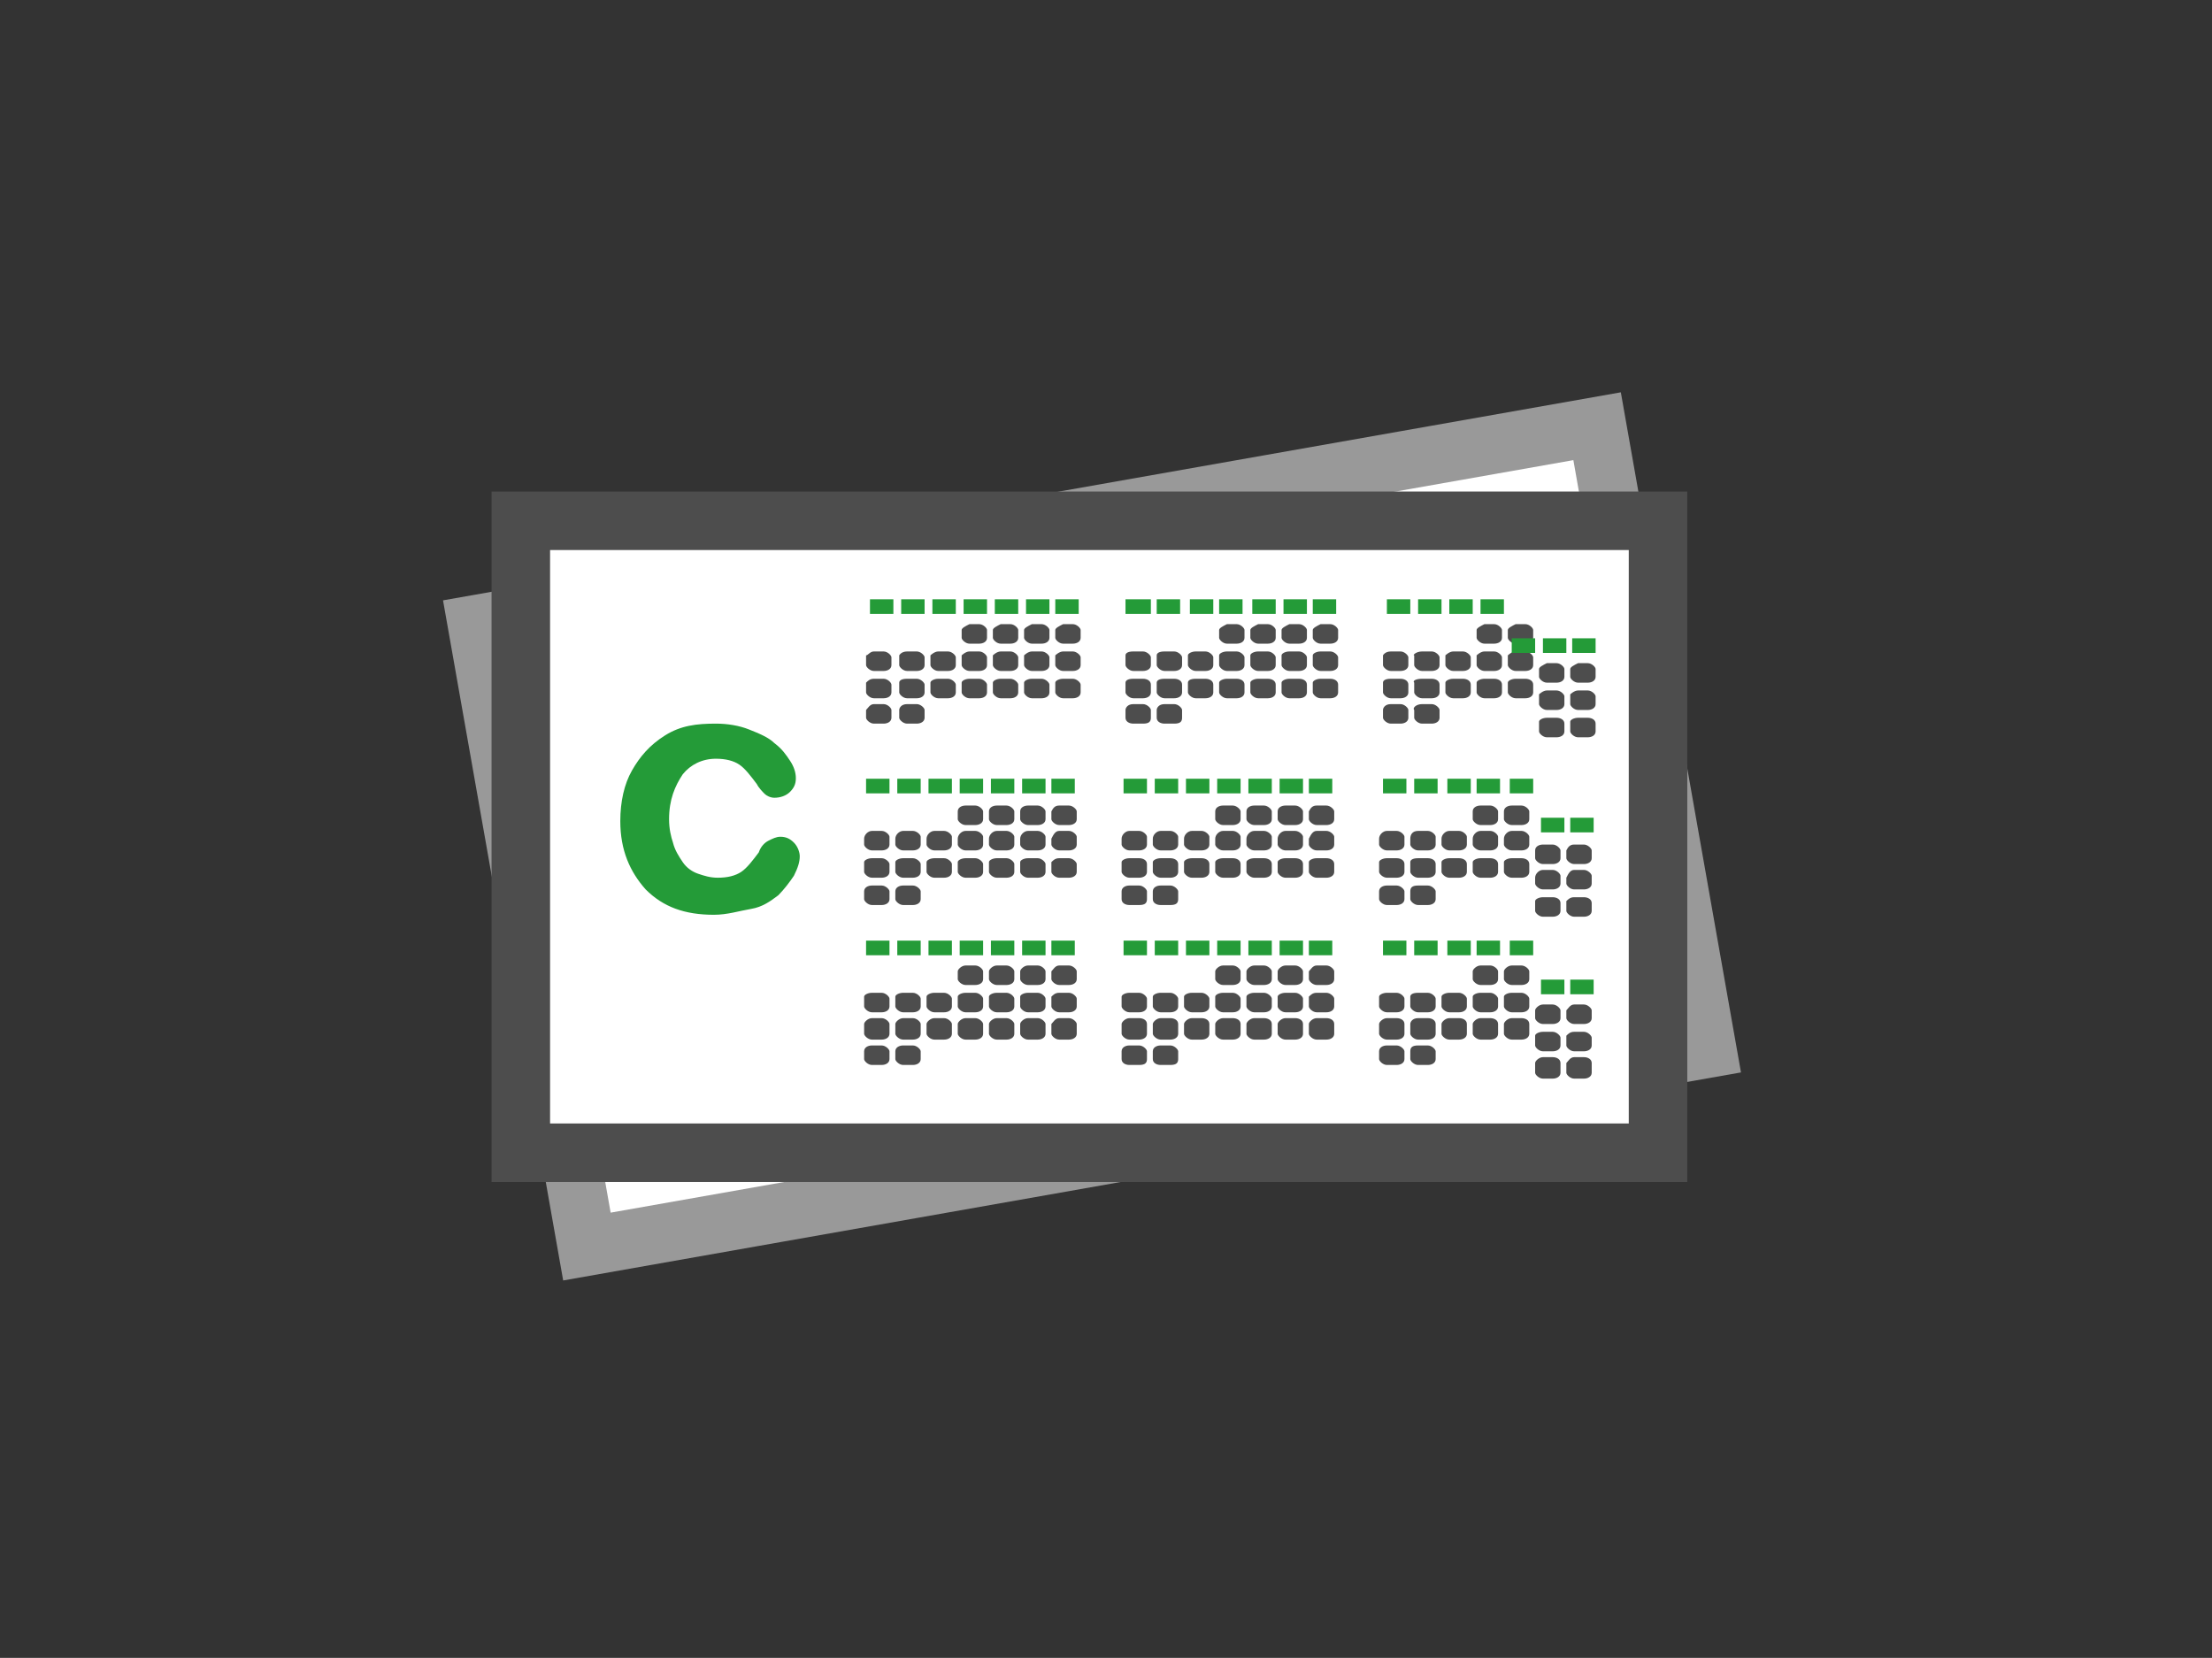 <svg xmlns="http://www.w3.org/2000/svg" xmlns:xlink="http://www.w3.org/1999/xlink" id="Warstwa_1" x="0px" y="0px" viewBox="0 0 113.4 85" style="enable-background:new 0 0 113.4 85;" xml:space="preserve"><rect x="0" y="0" width="113.4" height="85" fill="#333333" stroke="none"/><style type="text/css">	.st0{fill:#FFFFFF;stroke:#999999;stroke-width:3;stroke-miterlimit:10;}	.st1{fill:#FFFFFF;stroke:#4D4D4D;stroke-width:3;stroke-miterlimit:10;}	.st2{fill:#4D4D4D;}	.st3{fill:none;stroke:#249B38;stroke-width:0.75;stroke-miterlimit:10;}	.st4{fill:#249B38;}</style><rect x="26.8" y="26.7" transform="matrix(0.985 -0.174 0.174 0.985 -6.593 10.36)" class="st0" width="58.3" height="32.4"></rect><rect x="26.7" y="26.7" class="st1" width="58.3" height="32.4"></rect><path class="st2" d="M76.1,32h0.5c0.2,0,0.4,0.2,0.4,0.3l0,0v0.4c0,0.2-0.2,0.3-0.4,0.3h-0.5c-0.2,0-0.4-0.2-0.4-0.3c0,0,0,0,0,0 v-0.4C75.7,32.2,75.9,32.1,76.1,32C76.1,32,76.1,32,76.1,32z"></path><path class="st2" d="M77.7,32h0.5c0.2,0,0.4,0.2,0.4,0.3l0,0v0.4c0,0.2-0.2,0.3-0.4,0.3h-0.5c-0.2,0-0.4-0.2-0.4-0.3c0,0,0,0,0,0 v-0.4C77.3,32.2,77.5,32.1,77.7,32C77.7,32,77.7,32,77.7,32z"></path><path class="st2" d="M79.3,34h0.5c0.2,0,0.4,0.2,0.4,0.3l0,0v0.4c0,0.2-0.2,0.3-0.4,0.3h-0.5c-0.2,0-0.4-0.2-0.4-0.3c0,0,0,0,0,0 v-0.4C78.9,34.2,79.1,34.1,79.3,34C79.3,34,79.3,34,79.3,34z"></path><path class="st2" d="M80.9,34h0.5c0.2,0,0.4,0.2,0.4,0.3l0,0v0.4c0,0.2-0.2,0.3-0.4,0.3h-0.5c-0.2,0-0.4-0.2-0.4-0.3c0,0,0,0,0,0 v-0.4C80.5,34.2,80.7,34.1,80.9,34C80.9,34,80.9,34,80.9,34z"></path><path class="st2" d="M71.3,33.4h0.5c0.2,0,0.4,0.2,0.4,0.3l0,0v0.4c0,0.2-0.2,0.3-0.4,0.3c0,0,0,0,0,0h-0.5c-0.2,0-0.4-0.2-0.4-0.3 v-0.5C70.9,33.6,71,33.4,71.3,33.4C71.3,33.4,71.3,33.4,71.3,33.4L71.3,33.4z"></path><path class="st2" d="M71.3,34.8h0.5c0.2,0,0.4,0.1,0.4,0.3c0,0,0,0,0,0l0,0v0.4c0,0.2-0.2,0.3-0.4,0.3h-0.5c-0.2,0-0.4-0.2-0.4-0.3 c0,0,0,0,0,0v-0.5C70.9,34.9,71,34.8,71.3,34.8C71.3,34.8,71.3,34.8,71.3,34.8L71.3,34.8z"></path><path class="st2" d="M71.3,36.1h0.5c0.2,0,0.4,0.2,0.4,0.3l0,0v0.4c0,0.2-0.2,0.3-0.4,0.3c0,0,0,0,0,0h-0.5c-0.2,0-0.4-0.2-0.4-0.3 c0,0,0,0,0,0v-0.4C70.9,36.3,71,36.1,71.3,36.1C71.3,36.1,71.3,36.1,71.3,36.1z"></path><path class="st2" d="M72.9,33.4h0.5c0.2,0,0.4,0.2,0.4,0.3l0,0v0.4c0,0.2-0.2,0.3-0.4,0.3c0,0,0,0,0,0h-0.5c-0.2,0-0.4-0.2-0.4-0.3 v-0.5C72.4,33.6,72.6,33.4,72.9,33.4C72.8,33.4,72.8,33.4,72.9,33.4L72.9,33.4z"></path><path class="st2" d="M72.9,34.8h0.5c0.2,0,0.4,0.1,0.4,0.3c0,0,0,0,0,0l0,0v0.4c0,0.2-0.2,0.3-0.4,0.3h-0.5c-0.2,0-0.4-0.2-0.4-0.3 c0,0,0,0,0,0v-0.5C72.4,34.9,72.6,34.8,72.9,34.8C72.8,34.8,72.8,34.8,72.9,34.8L72.9,34.8z"></path><path class="st2" d="M72.9,36.1h0.5c0.2,0,0.4,0.2,0.4,0.3l0,0v0.4c0,0.2-0.2,0.3-0.4,0.3c0,0,0,0,0,0h-0.5c-0.2,0-0.4-0.2-0.4-0.3 c0,0,0,0,0,0v-0.4C72.4,36.3,72.6,36.1,72.9,36.1C72.8,36.1,72.8,36.1,72.9,36.1L72.9,36.1z"></path><path class="st2" d="M74.5,33.4H75c0.2,0,0.4,0.2,0.4,0.3l0,0v0.4c0,0.2-0.2,0.3-0.4,0.3c0,0,0,0,0,0h-0.5c-0.2,0-0.4-0.2-0.4-0.3 v-0.5C74.1,33.6,74.3,33.4,74.5,33.4C74.5,33.4,74.5,33.4,74.5,33.4L74.5,33.4z"></path><path class="st2" d="M74.5,34.8H75c0.2,0,0.4,0.1,0.4,0.3c0,0,0,0,0,0l0,0v0.4c0,0.2-0.2,0.3-0.4,0.3h-0.5c-0.2,0-0.4-0.2-0.4-0.3 c0,0,0,0,0,0v-0.5C74.1,34.9,74.3,34.8,74.5,34.8C74.5,34.8,74.5,34.8,74.5,34.8L74.5,34.8z"></path><path class="st2" d="M76.1,33.4h0.5c0.2,0,0.4,0.2,0.4,0.3l0,0v0.4c0,0.2-0.2,0.3-0.4,0.3c0,0,0,0,0,0h-0.5c-0.2,0-0.4-0.2-0.4-0.3 v-0.5C75.7,33.6,75.9,33.4,76.1,33.4C76.1,33.4,76.1,33.4,76.1,33.4L76.1,33.4z"></path><path class="st2" d="M76.1,34.8h0.5c0.2,0,0.4,0.1,0.4,0.3c0,0,0,0,0,0l0,0v0.4c0,0.2-0.2,0.3-0.4,0.3h-0.5c-0.2,0-0.4-0.2-0.4-0.3 c0,0,0,0,0,0v-0.5C75.7,34.9,75.9,34.8,76.1,34.8C76.1,34.8,76.1,34.8,76.1,34.8L76.1,34.8z"></path><path class="st2" d="M77.7,33.4h0.5c0.2,0,0.4,0.2,0.4,0.3l0,0v0.4c0,0.2-0.2,0.3-0.4,0.3c0,0,0,0,0,0h-0.5c-0.2,0-0.4-0.2-0.4-0.3 v-0.5C77.3,33.6,77.5,33.4,77.7,33.4C77.7,33.4,77.7,33.4,77.7,33.4L77.7,33.4z"></path><path class="st2" d="M77.7,34.8h0.5c0.2,0,0.4,0.1,0.4,0.3c0,0,0,0,0,0l0,0v0.4c0,0.2-0.2,0.3-0.4,0.3h-0.5c-0.2,0-0.4-0.2-0.4-0.3 c0,0,0,0,0,0v-0.5C77.3,34.9,77.5,34.8,77.7,34.8C77.7,34.8,77.7,34.8,77.7,34.8L77.7,34.8z"></path><path class="st2" d="M79.3,35.4h0.5c0.2,0,0.4,0.2,0.4,0.3l0,0v0.4c0,0.2-0.2,0.3-0.4,0.3c0,0,0,0,0,0h-0.5c-0.2,0-0.4-0.2-0.4-0.3 v-0.5C78.9,35.6,79.1,35.4,79.3,35.4C79.3,35.4,79.3,35.4,79.3,35.4L79.3,35.4z"></path><path class="st2" d="M79.3,36.8h0.5c0.2,0,0.4,0.1,0.4,0.3c0,0,0,0,0,0l0,0v0.4c0,0.2-0.2,0.3-0.4,0.3h-0.5c-0.2,0-0.4-0.2-0.4-0.3 c0,0,0,0,0,0v-0.5C78.9,36.9,79.1,36.8,79.3,36.8C79.3,36.8,79.3,36.8,79.3,36.8L79.3,36.8z"></path><path class="st2" d="M80.9,35.4h0.5c0.2,0,0.4,0.2,0.4,0.3l0,0v0.4c0,0.2-0.2,0.3-0.4,0.3c0,0,0,0,0,0h-0.5c-0.2,0-0.4-0.2-0.4-0.3 v-0.5C80.5,35.6,80.7,35.4,80.9,35.4C80.9,35.4,80.9,35.4,80.9,35.4L80.9,35.4z"></path><path class="st2" d="M80.9,36.8h0.5c0.2,0,0.4,0.1,0.4,0.3c0,0,0,0,0,0l0,0v0.4c0,0.2-0.2,0.3-0.4,0.3h-0.5c-0.2,0-0.4-0.2-0.4-0.3 c0,0,0,0,0,0v-0.5C80.5,36.9,80.7,36.8,80.9,36.8C80.9,36.8,80.9,36.8,80.9,36.8L80.9,36.8z"></path><path class="st2" d="M62.9,32h0.5c0.2,0,0.4,0.2,0.4,0.3c0,0,0,0,0,0l0,0v0.4c0,0.2-0.2,0.3-0.4,0.3c0,0,0,0,0,0h-0.5 c-0.2,0-0.4-0.2-0.4-0.3v-0.4C62.5,32.2,62.7,32.1,62.9,32z"></path><path class="st2" d="M64.5,32H65c0.2,0,0.4,0.2,0.4,0.3c0,0,0,0,0,0l0,0v0.4c0,0.2-0.2,0.3-0.4,0.3c0,0,0,0,0,0h-0.5 c-0.2,0-0.4-0.2-0.4-0.3v-0.4C64.1,32.2,64.3,32.1,64.5,32z"></path><path class="st2" d="M66.1,32h0.5c0.2,0,0.4,0.2,0.4,0.3c0,0,0,0,0,0l0,0v0.4c0,0.2-0.2,0.3-0.4,0.3c0,0,0,0,0,0h-0.5 c-0.2,0-0.4-0.2-0.4-0.3v-0.4C65.7,32.2,65.9,32.1,66.1,32z"></path><path class="st2" d="M67.7,32h0.5c0.2,0,0.4,0.2,0.4,0.3l0,0v0.4c0,0.2-0.2,0.3-0.4,0.3h-0.5c-0.2,0-0.4-0.2-0.4-0.3v-0.4 C67.3,32.2,67.5,32.1,67.7,32z"></path><path class="st2" d="M58.1,33.4h0.5c0.2,0,0.4,0.2,0.4,0.3c0,0,0,0,0,0l0,0v0.4c0,0.2-0.2,0.3-0.4,0.3c0,0,0,0,0,0h-0.5 c-0.2,0-0.4-0.2-0.4-0.3c0,0,0,0,0,0v-0.5C57.7,33.5,57.8,33.4,58.1,33.4L58.1,33.4z"></path><path class="st2" d="M58.1,34.8h0.5c0.2,0,0.4,0.1,0.4,0.3c0,0,0,0,0,0l0,0v0.4c0,0.2-0.2,0.3-0.4,0.3c0,0,0,0,0,0h-0.5 c-0.2,0-0.4-0.2-0.4-0.3v-0.5C57.7,34.9,57.8,34.8,58.1,34.8C58.1,34.8,58.1,34.8,58.1,34.8L58.1,34.8z"></path><path class="st2" d="M58.1,36.1h0.5c0.2,0,0.4,0.2,0.4,0.3c0,0,0,0,0,0l0,0v0.4c0,0.2-0.1,0.3-0.4,0.3c0,0,0,0,0,0h-0.5 c-0.2,0-0.4-0.1-0.4-0.3c0,0,0,0,0,0v-0.4C57.7,36.3,57.8,36.1,58.1,36.1z"></path><path class="st2" d="M59.7,33.4h0.5c0.2,0,0.4,0.2,0.4,0.3c0,0,0,0,0,0l0,0v0.4c0,0.2-0.2,0.3-0.4,0.3c0,0,0,0,0,0h-0.5 c-0.2,0-0.4-0.2-0.4-0.3c0,0,0,0,0,0v-0.5C59.3,33.5,59.4,33.4,59.7,33.4L59.7,33.4z"></path><path class="st2" d="M59.7,34.8h0.5c0.2,0,0.4,0.1,0.4,0.3c0,0,0,0,0,0l0,0v0.4c0,0.2-0.2,0.3-0.4,0.3c0,0,0,0,0,0h-0.5 c-0.2,0-0.4-0.2-0.4-0.3v-0.5C59.3,34.9,59.4,34.8,59.7,34.8C59.6,34.8,59.7,34.8,59.7,34.8L59.7,34.8z"></path><path class="st2" d="M59.7,36.1h0.5c0.2,0,0.4,0.2,0.4,0.3c0,0,0,0,0,0l0,0v0.4c0,0.2-0.1,0.3-0.4,0.3c0,0,0,0,0,0h-0.5 c-0.2,0-0.4-0.1-0.4-0.3c0,0,0,0,0,0v-0.4C59.3,36.3,59.4,36.1,59.7,36.1z"></path><path class="st2" d="M61.3,33.4h0.5c0.2,0,0.4,0.2,0.4,0.3c0,0,0,0,0,0l0,0v0.4c0,0.2-0.2,0.3-0.4,0.3c0,0,0,0,0,0h-0.5 c-0.2,0-0.4-0.2-0.4-0.3c0,0,0,0,0,0v-0.5C60.9,33.5,61.1,33.4,61.3,33.4L61.3,33.4z"></path><path class="st2" d="M61.3,34.8h0.5c0.2,0,0.4,0.1,0.4,0.3c0,0,0,0,0,0l0,0v0.4c0,0.2-0.2,0.3-0.4,0.3c0,0,0,0,0,0h-0.5 c-0.2,0-0.4-0.2-0.4-0.3v-0.5C60.9,34.9,61,34.8,61.3,34.8C61.3,34.8,61.3,34.8,61.3,34.8L61.3,34.8z"></path><path class="st2" d="M62.9,33.4h0.5c0.2,0,0.4,0.2,0.4,0.3c0,0,0,0,0,0l0,0v0.4c0,0.2-0.2,0.3-0.4,0.3c0,0,0,0,0,0h-0.5 c-0.2,0-0.4-0.2-0.4-0.3c0,0,0,0,0,0v-0.5C62.5,33.5,62.7,33.4,62.9,33.4L62.9,33.4z"></path><path class="st2" d="M62.9,34.8h0.5c0.2,0,0.4,0.1,0.4,0.3c0,0,0,0,0,0l0,0v0.4c0,0.2-0.2,0.3-0.4,0.3c0,0,0,0,0,0h-0.5 c-0.2,0-0.4-0.2-0.4-0.3v-0.5C62.5,34.9,62.7,34.8,62.9,34.8C62.9,34.8,62.9,34.8,62.9,34.8L62.9,34.8z"></path><path class="st2" d="M64.5,33.4H65c0.2,0,0.4,0.2,0.4,0.3c0,0,0,0,0,0l0,0v0.4c0,0.2-0.2,0.3-0.4,0.3c0,0,0,0,0,0h-0.5 c-0.2,0-0.4-0.2-0.4-0.3c0,0,0,0,0,0v-0.5C64.1,33.5,64.3,33.4,64.5,33.4L64.5,33.4z"></path><path class="st2" d="M64.5,34.8H65c0.2,0,0.4,0.1,0.4,0.3c0,0,0,0,0,0l0,0v0.4c0,0.2-0.2,0.3-0.4,0.3c0,0,0,0,0,0h-0.5 c-0.2,0-0.4-0.2-0.4-0.3v-0.5C64.1,34.9,64.3,34.8,64.5,34.8C64.5,34.8,64.5,34.8,64.5,34.8L64.5,34.8z"></path><path class="st2" d="M66.1,33.4h0.5c0.2,0,0.4,0.2,0.4,0.3c0,0,0,0,0,0l0,0v0.4c0,0.2-0.2,0.3-0.4,0.3c0,0,0,0,0,0h-0.5 c-0.2,0-0.4-0.2-0.4-0.3c0,0,0,0,0,0v-0.5C65.7,33.5,65.9,33.4,66.1,33.4L66.1,33.4z"></path><path class="st2" d="M66.1,34.8h0.5c0.2,0,0.4,0.1,0.4,0.3c0,0,0,0,0,0l0,0v0.4c0,0.2-0.2,0.3-0.4,0.3c0,0,0,0,0,0h-0.5 c-0.2,0-0.4-0.2-0.4-0.3v-0.5C65.7,34.9,65.9,34.8,66.1,34.8C66.1,34.8,66.1,34.8,66.1,34.8L66.1,34.8z"></path><path class="st2" d="M67.7,33.4h0.5c0.2,0,0.4,0.2,0.4,0.3l0,0v0.4c0,0.2-0.2,0.3-0.4,0.3c0,0,0,0,0,0h-0.5c-0.2,0-0.4-0.2-0.4-0.3 c0,0,0,0,0,0v-0.5C67.3,33.5,67.5,33.4,67.7,33.4L67.7,33.4z"></path><path class="st2" d="M67.7,34.8h0.5c0.2,0,0.4,0.1,0.4,0.3c0,0,0,0,0,0l0,0v0.4c0,0.2-0.2,0.3-0.4,0.3h-0.5c-0.2,0-0.4-0.2-0.4-0.3 v-0.5C67.3,34.9,67.5,34.8,67.7,34.8C67.7,34.8,67.7,34.8,67.7,34.8L67.7,34.8z"></path><path class="st2" d="M49.7,32h0.5c0.2,0,0.4,0.2,0.4,0.3c0,0,0,0,0,0l0,0v0.4c0,0.2-0.2,0.3-0.4,0.3c0,0,0,0,0,0h-0.5 c-0.2,0-0.4-0.2-0.4-0.3c0,0,0,0,0,0v-0.4C49.3,32.2,49.5,32.1,49.7,32C49.7,32,49.7,32,49.7,32z"></path><path class="st2" d="M51.3,32h0.5c0.2,0,0.4,0.2,0.4,0.3c0,0,0,0,0,0l0,0v0.4c0,0.2-0.2,0.3-0.4,0.3c0,0,0,0,0,0h-0.5 c-0.2,0-0.4-0.2-0.4-0.3c0,0,0,0,0,0v-0.4C50.9,32.2,51.1,32.1,51.3,32C51.3,32,51.3,32,51.3,32z"></path><path class="st2" d="M52.9,32h0.5c0.2,0,0.4,0.2,0.4,0.3c0,0,0,0,0,0l0,0v0.4c0,0.2-0.2,0.3-0.4,0.3c0,0,0,0,0,0h-0.5 c-0.2,0-0.4-0.2-0.4-0.3c0,0,0,0,0,0v-0.4C52.5,32.2,52.7,32.1,52.9,32C52.9,32,52.9,32,52.9,32z"></path><path class="st2" d="M54.5,32H55c0.2,0,0.4,0.2,0.4,0.3c0,0,0,0,0,0l0,0v0.4c0,0.2-0.2,0.3-0.4,0.3c0,0,0,0,0,0h-0.5 c-0.2,0-0.4-0.2-0.4-0.3c0,0,0,0,0,0v-0.4C54.1,32.2,54.3,32.1,54.5,32C54.5,32,54.5,32,54.5,32z"></path><path class="st2" d="M44.8,33.4h0.5c0.2,0,0.4,0.2,0.4,0.3c0,0,0,0,0,0l0,0v0.4c0,0.2-0.2,0.3-0.4,0.3h-0.5c-0.2,0-0.4-0.2-0.4-0.3 v-0.5C44.5,33.6,44.6,33.4,44.8,33.4C44.8,33.4,44.8,33.4,44.8,33.4L44.8,33.4z"></path><path class="st2" d="M44.8,34.8h0.5c0.2,0,0.4,0.2,0.4,0.3c0,0,0,0,0,0l0,0v0.4c0,0.2-0.2,0.3-0.4,0.3c0,0,0,0,0,0h-0.5 c-0.2,0-0.4-0.2-0.4-0.3c0,0,0,0,0,0v-0.5C44.5,34.9,44.6,34.8,44.8,34.8C44.8,34.8,44.8,34.8,44.8,34.8L44.8,34.8z"></path><path class="st2" d="M44.8,36.1h0.5c0.2,0,0.4,0.2,0.4,0.3c0,0,0,0,0,0l0,0v0.4c0,0.2-0.2,0.3-0.4,0.3c0,0,0,0,0,0h-0.5 c-0.2,0-0.4-0.2-0.4-0.3c0,0,0,0,0,0v-0.4C44.5,36.3,44.6,36.1,44.8,36.1C44.8,36.1,44.8,36.1,44.8,36.1z"></path><path class="st2" d="M46.5,33.4H47c0.2,0,0.4,0.2,0.4,0.3c0,0,0,0,0,0l0,0v0.4c0,0.2-0.2,0.3-0.4,0.3h-0.5c-0.2,0-0.4-0.2-0.4-0.3 v-0.5C46.1,33.6,46.2,33.4,46.5,33.4C46.5,33.4,46.5,33.4,46.5,33.4L46.5,33.4z"></path><path class="st2" d="M46.5,34.8H47c0.2,0,0.4,0.2,0.4,0.3c0,0,0,0,0,0l0,0v0.4c0,0.2-0.2,0.3-0.4,0.3c0,0,0,0,0,0h-0.5 c-0.2,0-0.4-0.2-0.4-0.3c0,0,0,0,0,0v-0.5C46.1,34.9,46.2,34.8,46.5,34.8C46.5,34.8,46.5,34.8,46.5,34.8L46.5,34.8z"></path><path class="st2" d="M46.5,36.1H47c0.2,0,0.4,0.2,0.4,0.3c0,0,0,0,0,0l0,0v0.4c0,0.2-0.2,0.3-0.4,0.3c0,0,0,0,0,0h-0.5 c-0.2,0-0.4-0.2-0.4-0.3c0,0,0,0,0,0v-0.4C46.1,36.3,46.2,36.1,46.5,36.1C46.5,36.1,46.5,36.1,46.5,36.1z"></path><path class="st2" d="M48.1,33.4h0.5c0.2,0,0.4,0.2,0.4,0.3c0,0,0,0,0,0l0,0v0.4c0,0.2-0.2,0.3-0.4,0.3h-0.5c-0.2,0-0.4-0.2-0.4-0.3 v-0.5C47.7,33.6,47.9,33.4,48.1,33.4C48.1,33.4,48.1,33.4,48.1,33.4L48.1,33.4z"></path><path class="st2" d="M48.1,34.8h0.5c0.2,0,0.4,0.2,0.4,0.3c0,0,0,0,0,0l0,0v0.4c0,0.2-0.2,0.3-0.4,0.3c0,0,0,0,0,0h-0.5 c-0.2,0-0.4-0.2-0.4-0.3c0,0,0,0,0,0v-0.5C47.7,34.9,47.9,34.8,48.1,34.8C48.1,34.8,48.1,34.8,48.1,34.8L48.1,34.8z"></path><path class="st2" d="M49.7,33.4h0.5c0.2,0,0.4,0.2,0.4,0.3c0,0,0,0,0,0l0,0v0.4c0,0.2-0.2,0.3-0.4,0.3h-0.5c-0.2,0-0.4-0.2-0.4-0.3 v-0.5C49.3,33.6,49.5,33.4,49.7,33.4C49.7,33.4,49.7,33.4,49.7,33.4L49.7,33.4z"></path><path class="st2" d="M49.7,34.8h0.5c0.2,0,0.4,0.2,0.4,0.3c0,0,0,0,0,0l0,0v0.4c0,0.2-0.2,0.3-0.4,0.3c0,0,0,0,0,0h-0.5 c-0.2,0-0.4-0.2-0.4-0.3c0,0,0,0,0,0v-0.5C49.3,34.9,49.5,34.8,49.7,34.8C49.7,34.8,49.7,34.8,49.7,34.8L49.7,34.8z"></path><path class="st2" d="M51.3,33.4h0.5c0.2,0,0.4,0.2,0.4,0.3c0,0,0,0,0,0l0,0v0.4c0,0.2-0.2,0.3-0.4,0.3h-0.5c-0.2,0-0.4-0.2-0.4-0.3 v-0.5C50.9,33.6,51.1,33.4,51.3,33.4C51.3,33.4,51.3,33.4,51.3,33.4L51.3,33.4z"></path><path class="st2" d="M51.3,34.8h0.5c0.2,0,0.4,0.2,0.4,0.3c0,0,0,0,0,0l0,0v0.4c0,0.2-0.2,0.3-0.4,0.3c0,0,0,0,0,0h-0.5 c-0.2,0-0.4-0.2-0.4-0.3c0,0,0,0,0,0v-0.5C50.9,34.9,51.1,34.8,51.3,34.8C51.3,34.8,51.3,34.8,51.3,34.8L51.3,34.8z"></path><path class="st2" d="M52.9,33.4h0.5c0.2,0,0.4,0.2,0.4,0.3c0,0,0,0,0,0l0,0v0.4c0,0.2-0.2,0.3-0.4,0.3h-0.5c-0.2,0-0.4-0.2-0.4-0.3 v-0.5C52.5,33.6,52.7,33.4,52.9,33.4C52.9,33.4,52.9,33.4,52.9,33.4L52.9,33.4z"></path><path class="st2" d="M52.9,34.8h0.5c0.2,0,0.4,0.2,0.4,0.3c0,0,0,0,0,0l0,0v0.4c0,0.2-0.2,0.3-0.4,0.3c0,0,0,0,0,0h-0.5 c-0.2,0-0.4-0.2-0.4-0.3c0,0,0,0,0,0v-0.5C52.5,34.9,52.7,34.8,52.9,34.8C52.9,34.8,52.9,34.8,52.9,34.8L52.9,34.8z"></path><path class="st2" d="M54.5,33.4H55c0.2,0,0.4,0.2,0.4,0.3c0,0,0,0,0,0l0,0v0.4c0,0.2-0.2,0.3-0.4,0.3h-0.5c-0.2,0-0.4-0.2-0.4-0.3 v-0.5C54.1,33.6,54.3,33.4,54.5,33.4C54.5,33.4,54.5,33.4,54.5,33.4L54.5,33.4z"></path><path class="st2" d="M54.5,34.8H55c0.2,0,0.4,0.2,0.4,0.3c0,0,0,0,0,0l0,0v0.4c0,0.2-0.2,0.3-0.4,0.3c0,0,0,0,0,0h-0.5 c-0.2,0-0.4-0.2-0.4-0.3c0,0,0,0,0,0v-0.5C54.1,34.9,54.3,34.8,54.5,34.8C54.5,34.8,54.5,34.8,54.5,34.8L54.5,34.8z"></path><line class="st3" x1="44.6" y1="31.1" x2="45.8" y2="31.1"></line><line class="st3" x1="46.2" y1="31.1" x2="47.4" y2="31.1"></line><line class="st3" x1="47.8" y1="31.1" x2="49" y2="31.1"></line><line class="st3" x1="49.4" y1="31.1" x2="50.6" y2="31.1"></line><line class="st3" x1="51" y1="31.1" x2="52.2" y2="31.1"></line><line class="st3" x1="52.6" y1="31.1" x2="53.8" y2="31.1"></line><line class="st3" x1="54.1" y1="31.1" x2="55.3" y2="31.1"></line><line class="st3" x1="57.7" y1="31.1" x2="59" y2="31.1"></line><line class="st3" x1="59.3" y1="31.1" x2="60.5" y2="31.1"></line><line class="st3" x1="61" y1="31.1" x2="62.2" y2="31.1"></line><line class="st3" x1="62.5" y1="31.1" x2="63.7" y2="31.1"></line><line class="st3" x1="64.2" y1="31.1" x2="65.4" y2="31.1"></line><line class="st3" x1="65.8" y1="31.1" x2="67" y2="31.1"></line><line class="st3" x1="67.3" y1="31.1" x2="68.5" y2="31.1"></line><line class="st3" x1="71.1" y1="31.1" x2="72.3" y2="31.1"></line><line class="st3" x1="72.7" y1="31.1" x2="73.9" y2="31.1"></line><line class="st3" x1="74.3" y1="31.1" x2="75.5" y2="31.1"></line><line class="st3" x1="75.9" y1="31.1" x2="77.1" y2="31.1"></line><line class="st3" x1="77.5" y1="33.1" x2="78.7" y2="33.1"></line><line class="st3" x1="79.1" y1="33.1" x2="80.3" y2="33.1"></line><line class="st3" x1="80.6" y1="33.1" x2="81.8" y2="33.1"></line><path class="st2" d="M75.9,41.3h0.5c0.2,0,0.4,0.2,0.4,0.3l0,0v0.4c0,0.2-0.2,0.3-0.4,0.3h-0.5c-0.2,0-0.4-0.2-0.4-0.3c0,0,0,0,0,0 v-0.4C75.5,41.4,75.7,41.3,75.9,41.3C75.9,41.3,75.9,41.3,75.9,41.3z"></path><path class="st2" d="M77.5,41.3H78c0.2,0,0.4,0.2,0.4,0.3l0,0v0.4c0,0.2-0.2,0.3-0.4,0.3h-0.5c-0.2,0-0.4-0.2-0.4-0.3c0,0,0,0,0,0 v-0.4C77.1,41.4,77.3,41.3,77.5,41.3C77.5,41.3,77.5,41.3,77.5,41.3z"></path><path class="st2" d="M79.1,43.3h0.5c0.2,0,0.4,0.2,0.4,0.3l0,0v0.4c0,0.2-0.2,0.3-0.4,0.3h-0.5c-0.2,0-0.4-0.2-0.4-0.3c0,0,0,0,0,0 v-0.4C78.7,43.4,78.9,43.3,79.1,43.3C79.1,43.3,79.1,43.3,79.1,43.3z"></path><path class="st2" d="M80.7,43.3h0.5c0.2,0,0.4,0.2,0.4,0.3l0,0v0.4c0,0.2-0.2,0.3-0.4,0.3h-0.5c-0.2,0-0.4-0.2-0.4-0.3c0,0,0,0,0,0 v-0.4C80.4,43.4,80.5,43.3,80.7,43.3C80.7,43.3,80.7,43.3,80.7,43.3z"></path><path class="st2" d="M71.1,42.6h0.5c0.2,0,0.4,0.2,0.4,0.3l0,0v0.4c0,0.2-0.2,0.3-0.4,0.3c0,0,0,0,0,0h-0.5c-0.2,0-0.4-0.2-0.4-0.3 V43C70.7,42.8,70.9,42.6,71.1,42.6C71.1,42.6,71.1,42.6,71.1,42.6L71.1,42.6z"></path><path class="st2" d="M71.1,44h0.5c0.2,0,0.4,0.1,0.4,0.3c0,0,0,0,0,0l0,0v0.4c0,0.2-0.2,0.3-0.4,0.3h-0.5c-0.2,0-0.4-0.2-0.4-0.3 c0,0,0,0,0,0v-0.5C70.7,44.1,70.9,44,71.1,44C71.1,44,71.1,44,71.1,44L71.1,44z"></path><path class="st2" d="M71.1,45.4h0.5c0.2,0,0.4,0.2,0.4,0.3l0,0v0.4c0,0.2-0.2,0.3-0.4,0.3c0,0,0,0,0,0h-0.5c-0.2,0-0.4-0.2-0.4-0.3 c0,0,0,0,0,0v-0.4C70.7,45.5,70.9,45.4,71.1,45.4C71.1,45.4,71.1,45.4,71.1,45.4z"></path><path class="st2" d="M72.7,42.6h0.5c0.2,0,0.4,0.2,0.4,0.3l0,0v0.4c0,0.2-0.2,0.3-0.4,0.3c0,0,0,0,0,0h-0.5c-0.2,0-0.4-0.2-0.4-0.3 V43C72.3,42.8,72.4,42.6,72.7,42.6C72.7,42.6,72.7,42.6,72.7,42.6L72.7,42.6z"></path><path class="st2" d="M72.7,44h0.5c0.2,0,0.4,0.1,0.4,0.3c0,0,0,0,0,0l0,0v0.4c0,0.2-0.2,0.3-0.4,0.3h-0.5c-0.2,0-0.4-0.2-0.4-0.3 c0,0,0,0,0,0v-0.5C72.3,44.1,72.4,44,72.7,44C72.7,44,72.7,44,72.7,44L72.7,44z"></path><path class="st2" d="M72.7,45.4h0.5c0.2,0,0.4,0.2,0.4,0.3l0,0v0.4c0,0.2-0.2,0.3-0.4,0.3c0,0,0,0,0,0h-0.5c-0.2,0-0.4-0.2-0.4-0.3 c0,0,0,0,0,0v-0.4C72.3,45.5,72.4,45.4,72.7,45.4C72.7,45.4,72.7,45.4,72.7,45.4L72.7,45.4z"></path><path class="st2" d="M74.3,42.6h0.5c0.2,0,0.4,0.2,0.4,0.3l0,0v0.4c0,0.2-0.2,0.3-0.4,0.3c0,0,0,0,0,0h-0.5c-0.2,0-0.4-0.2-0.4-0.3 V43C73.9,42.8,74.1,42.6,74.3,42.6C74.3,42.6,74.3,42.6,74.3,42.6L74.3,42.6z"></path><path class="st2" d="M74.3,44h0.5c0.2,0,0.4,0.1,0.4,0.3c0,0,0,0,0,0l0,0v0.4c0,0.2-0.2,0.3-0.4,0.3h-0.5c-0.2,0-0.4-0.2-0.4-0.3 c0,0,0,0,0,0v-0.5C73.9,44.1,74.1,44,74.3,44C74.3,44,74.3,44,74.3,44L74.3,44z"></path><path class="st2" d="M75.9,42.6h0.5c0.2,0,0.4,0.2,0.4,0.3l0,0v0.4c0,0.2-0.2,0.3-0.4,0.3c0,0,0,0,0,0h-0.5c-0.2,0-0.4-0.2-0.4-0.3 V43C75.5,42.8,75.7,42.6,75.9,42.6C75.9,42.6,75.9,42.6,75.9,42.6L75.9,42.6z"></path><path class="st2" d="M75.9,44h0.5c0.2,0,0.4,0.1,0.4,0.3c0,0,0,0,0,0l0,0v0.4c0,0.2-0.2,0.3-0.4,0.3h-0.5c-0.2,0-0.4-0.2-0.4-0.3 c0,0,0,0,0,0v-0.5C75.5,44.1,75.7,44,75.9,44C75.9,44,75.9,44,75.9,44L75.9,44z"></path><path class="st2" d="M77.5,42.6H78c0.2,0,0.4,0.2,0.4,0.3l0,0v0.4c0,0.2-0.2,0.3-0.4,0.3c0,0,0,0,0,0h-0.5c-0.2,0-0.4-0.2-0.4-0.3 V43C77.1,42.8,77.3,42.6,77.5,42.6C77.5,42.6,77.5,42.6,77.5,42.6L77.5,42.6z"></path><path class="st2" d="M77.5,44H78c0.2,0,0.4,0.1,0.4,0.3c0,0,0,0,0,0l0,0v0.4c0,0.2-0.2,0.3-0.4,0.3h-0.5c-0.2,0-0.4-0.2-0.4-0.3 c0,0,0,0,0,0v-0.5C77.1,44.1,77.3,44,77.5,44C77.5,44,77.5,44,77.5,44L77.5,44z"></path><path class="st2" d="M79.1,44.6h0.5c0.2,0,0.4,0.2,0.4,0.3l0,0v0.4c0,0.2-0.2,0.3-0.4,0.3c0,0,0,0,0,0h-0.5c-0.2,0-0.4-0.2-0.4-0.3 V45C78.7,44.8,78.9,44.6,79.1,44.6C79.1,44.6,79.1,44.6,79.1,44.6L79.1,44.6z"></path><path class="st2" d="M79.1,46h0.5c0.2,0,0.4,0.1,0.4,0.3c0,0,0,0,0,0l0,0v0.4c0,0.2-0.2,0.3-0.4,0.3h-0.5c-0.2,0-0.4-0.2-0.4-0.3 c0,0,0,0,0,0v-0.5C78.7,46.1,78.9,46,79.1,46C79.1,46,79.1,46,79.1,46L79.1,46z"></path><path class="st2" d="M80.7,44.6h0.5c0.2,0,0.4,0.2,0.4,0.3l0,0v0.4c0,0.2-0.2,0.3-0.4,0.3c0,0,0,0,0,0h-0.5c-0.2,0-0.4-0.2-0.4-0.3 V45C80.4,44.8,80.5,44.6,80.7,44.6C80.7,44.6,80.7,44.6,80.7,44.6L80.7,44.6z"></path><path class="st2" d="M80.7,46h0.5c0.2,0,0.4,0.1,0.4,0.3c0,0,0,0,0,0l0,0v0.4c0,0.2-0.2,0.3-0.4,0.3h-0.5c-0.2,0-0.4-0.2-0.4-0.3 c0,0,0,0,0,0v-0.5C80.4,46.1,80.5,46,80.7,46C80.7,46,80.7,46,80.7,46L80.7,46z"></path><path class="st2" d="M62.7,41.3h0.5c0.2,0,0.4,0.2,0.4,0.3c0,0,0,0,0,0l0,0v0.4c0,0.2-0.2,0.3-0.4,0.3c0,0,0,0,0,0h-0.5 c-0.2,0-0.4-0.2-0.4-0.3v-0.4C62.3,41.4,62.5,41.3,62.7,41.3z"></path><path class="st2" d="M64.3,41.3h0.5c0.2,0,0.4,0.2,0.4,0.3c0,0,0,0,0,0l0,0v0.4c0,0.2-0.2,0.3-0.4,0.3c0,0,0,0,0,0h-0.5 c-0.2,0-0.4-0.2-0.4-0.3v-0.4C63.9,41.4,64.1,41.3,64.3,41.3z"></path><path class="st2" d="M65.9,41.3h0.5c0.2,0,0.4,0.2,0.4,0.3c0,0,0,0,0,0l0,0v0.4c0,0.2-0.2,0.3-0.4,0.3c0,0,0,0,0,0h-0.5 c-0.2,0-0.4-0.2-0.4-0.3v-0.4C65.5,41.4,65.7,41.3,65.9,41.3z"></path><path class="st2" d="M67.5,41.3h0.5c0.2,0,0.4,0.2,0.4,0.3l0,0v0.4c0,0.2-0.2,0.3-0.4,0.3h-0.5c-0.2,0-0.4-0.2-0.4-0.3v-0.4 C67.2,41.4,67.3,41.3,67.5,41.3z"></path><path class="st2" d="M57.9,42.6h0.5c0.2,0,0.4,0.2,0.4,0.3c0,0,0,0,0,0l0,0v0.4c0,0.2-0.2,0.3-0.4,0.3c0,0,0,0,0,0h-0.5 c-0.2,0-0.4-0.2-0.4-0.3c0,0,0,0,0,0V43C57.5,42.8,57.7,42.6,57.9,42.6L57.9,42.6z"></path><path class="st2" d="M57.9,44h0.5c0.2,0,0.4,0.1,0.4,0.3c0,0,0,0,0,0l0,0v0.4c0,0.2-0.2,0.3-0.4,0.3c0,0,0,0,0,0h-0.5 c-0.2,0-0.4-0.2-0.4-0.3v-0.5C57.5,44.1,57.7,44,57.9,44C57.9,44,57.9,44,57.9,44L57.9,44z"></path><path class="st2" d="M57.9,45.4h0.5c0.2,0,0.4,0.2,0.4,0.3c0,0,0,0,0,0l0,0v0.4c0,0.2-0.1,0.3-0.4,0.3c0,0,0,0,0,0h-0.5 c-0.2,0-0.4-0.1-0.4-0.3c0,0,0,0,0,0v-0.4C57.5,45.5,57.7,45.4,57.9,45.4z"></path><path class="st2" d="M59.5,42.6H60c0.2,0,0.4,0.2,0.4,0.3c0,0,0,0,0,0l0,0v0.4c0,0.2-0.2,0.3-0.4,0.3c0,0,0,0,0,0h-0.5 c-0.2,0-0.4-0.2-0.4-0.3c0,0,0,0,0,0V43C59.1,42.8,59.3,42.6,59.5,42.6L59.5,42.6z"></path><path class="st2" d="M59.5,44H60c0.2,0,0.4,0.1,0.4,0.3c0,0,0,0,0,0l0,0v0.4c0,0.2-0.2,0.3-0.4,0.3c0,0,0,0,0,0h-0.5 c-0.2,0-0.4-0.2-0.4-0.3v-0.5C59.1,44.1,59.3,44,59.5,44C59.5,44,59.5,44,59.5,44L59.5,44z"></path><path class="st2" d="M59.5,45.4H60c0.2,0,0.4,0.2,0.4,0.3c0,0,0,0,0,0l0,0v0.4c0,0.2-0.1,0.3-0.4,0.3c0,0,0,0,0,0h-0.5 c-0.2,0-0.4-0.1-0.4-0.3c0,0,0,0,0,0v-0.4C59.1,45.5,59.3,45.4,59.5,45.4z"></path><path class="st2" d="M61.1,42.6h0.5c0.2,0,0.4,0.2,0.4,0.3c0,0,0,0,0,0l0,0v0.4c0,0.2-0.2,0.3-0.4,0.3c0,0,0,0,0,0h-0.5 c-0.2,0-0.4-0.2-0.4-0.3c0,0,0,0,0,0V43C60.7,42.8,60.9,42.6,61.1,42.6L61.1,42.6z"></path><path class="st2" d="M61.1,44h0.5c0.2,0,0.4,0.1,0.4,0.3c0,0,0,0,0,0l0,0v0.4c0,0.2-0.2,0.3-0.4,0.3c0,0,0,0,0,0h-0.5 c-0.2,0-0.4-0.2-0.4-0.3v-0.5C60.7,44.1,60.9,44,61.1,44C61.1,44,61.1,44,61.1,44L61.1,44z"></path><path class="st2" d="M62.7,42.6h0.5c0.2,0,0.4,0.2,0.4,0.3c0,0,0,0,0,0l0,0v0.4c0,0.2-0.2,0.3-0.4,0.3c0,0,0,0,0,0h-0.5 c-0.2,0-0.4-0.2-0.4-0.3c0,0,0,0,0,0V43C62.3,42.8,62.5,42.6,62.7,42.6L62.7,42.6z"></path><path class="st2" d="M62.7,44h0.5c0.2,0,0.4,0.1,0.4,0.3c0,0,0,0,0,0l0,0v0.4c0,0.2-0.2,0.3-0.4,0.3c0,0,0,0,0,0h-0.5 c-0.2,0-0.4-0.2-0.4-0.3v-0.5C62.3,44.1,62.5,44,62.7,44C62.7,44,62.7,44,62.7,44L62.7,44z"></path><path class="st2" d="M64.3,42.6h0.5c0.2,0,0.4,0.2,0.4,0.3c0,0,0,0,0,0l0,0v0.4c0,0.2-0.2,0.3-0.4,0.3c0,0,0,0,0,0h-0.5 c-0.2,0-0.4-0.2-0.4-0.3c0,0,0,0,0,0V43C63.9,42.8,64.1,42.6,64.3,42.6L64.3,42.6z"></path><path class="st2" d="M64.3,44h0.5c0.2,0,0.4,0.1,0.4,0.3c0,0,0,0,0,0l0,0v0.4c0,0.2-0.2,0.3-0.4,0.3c0,0,0,0,0,0h-0.5 c-0.2,0-0.4-0.2-0.4-0.3v-0.5C63.9,44.1,64.1,44,64.3,44C64.3,44,64.3,44,64.3,44L64.3,44z"></path><path class="st2" d="M65.9,42.6h0.5c0.2,0,0.4,0.2,0.4,0.3c0,0,0,0,0,0l0,0v0.4c0,0.2-0.2,0.3-0.4,0.3c0,0,0,0,0,0h-0.5 c-0.2,0-0.4-0.2-0.4-0.3c0,0,0,0,0,0V43C65.5,42.8,65.7,42.6,65.9,42.6L65.9,42.6z"></path><path class="st2" d="M65.9,44h0.5c0.2,0,0.4,0.1,0.4,0.3c0,0,0,0,0,0l0,0v0.4c0,0.2-0.2,0.3-0.4,0.3c0,0,0,0,0,0h-0.5 c-0.2,0-0.4-0.2-0.4-0.3v-0.5C65.5,44.1,65.7,44,65.9,44C65.9,44,65.9,44,65.9,44L65.9,44z"></path><path class="st2" d="M67.5,42.6h0.5c0.2,0,0.4,0.2,0.4,0.3l0,0v0.4c0,0.2-0.2,0.3-0.4,0.3c0,0,0,0,0,0h-0.5c-0.2,0-0.4-0.2-0.4-0.3 c0,0,0,0,0,0V43C67.2,42.8,67.3,42.6,67.5,42.6L67.5,42.6z"></path><path class="st2" d="M67.5,44h0.5c0.2,0,0.4,0.1,0.4,0.3c0,0,0,0,0,0l0,0v0.4c0,0.2-0.2,0.3-0.4,0.3h-0.5c-0.2,0-0.4-0.2-0.4-0.3 v-0.5C67.1,44.1,67.3,44,67.5,44C67.5,44,67.5,44,67.5,44L67.5,44z"></path><path class="st2" d="M49.5,41.3H50c0.2,0,0.4,0.2,0.4,0.3c0,0,0,0,0,0l0,0v0.4c0,0.2-0.2,0.3-0.4,0.3c0,0,0,0,0,0h-0.5 c-0.2,0-0.4-0.2-0.4-0.3c0,0,0,0,0,0v-0.4C49.1,41.4,49.3,41.3,49.5,41.3C49.5,41.3,49.5,41.3,49.5,41.3z"></path><path class="st2" d="M51.1,41.3h0.5c0.2,0,0.4,0.2,0.4,0.3c0,0,0,0,0,0l0,0v0.4c0,0.2-0.2,0.3-0.4,0.3c0,0,0,0,0,0h-0.5 c-0.2,0-0.4-0.2-0.4-0.3c0,0,0,0,0,0v-0.4C50.7,41.4,50.9,41.3,51.1,41.3C51.1,41.3,51.1,41.3,51.1,41.3z"></path><path class="st2" d="M52.7,41.3h0.5c0.2,0,0.4,0.2,0.4,0.3c0,0,0,0,0,0l0,0v0.4c0,0.2-0.2,0.3-0.4,0.3c0,0,0,0,0,0h-0.5 c-0.2,0-0.4-0.2-0.4-0.3c0,0,0,0,0,0v-0.4C52.3,41.4,52.5,41.3,52.7,41.3C52.7,41.3,52.7,41.3,52.7,41.3z"></path><path class="st2" d="M54.3,41.3h0.5c0.2,0,0.4,0.2,0.4,0.3c0,0,0,0,0,0l0,0v0.4c0,0.2-0.2,0.3-0.4,0.3c0,0,0,0,0,0h-0.5 c-0.2,0-0.4-0.2-0.4-0.3c0,0,0,0,0,0v-0.4C54,41.4,54.1,41.3,54.3,41.3C54.3,41.3,54.3,41.3,54.3,41.3z"></path><path class="st2" d="M44.7,42.6h0.5c0.2,0,0.4,0.2,0.4,0.3c0,0,0,0,0,0l0,0v0.4c0,0.2-0.2,0.3-0.4,0.3h-0.5c-0.2,0-0.4-0.2-0.4-0.3 V43C44.3,42.8,44.5,42.6,44.7,42.6C44.7,42.6,44.7,42.6,44.7,42.6L44.7,42.6z"></path><path class="st2" d="M44.7,44h0.5c0.2,0,0.4,0.2,0.4,0.3c0,0,0,0,0,0l0,0v0.4c0,0.2-0.2,0.3-0.4,0.3c0,0,0,0,0,0h-0.5 c-0.2,0-0.4-0.2-0.4-0.3c0,0,0,0,0,0v-0.5C44.3,44.1,44.5,44,44.7,44C44.7,44,44.7,44,44.7,44L44.7,44z"></path><path class="st2" d="M44.7,45.4h0.5c0.2,0,0.4,0.2,0.4,0.3c0,0,0,0,0,0l0,0v0.4c0,0.2-0.2,0.3-0.4,0.3c0,0,0,0,0,0h-0.5 c-0.2,0-0.4-0.2-0.4-0.3c0,0,0,0,0,0v-0.4C44.3,45.5,44.5,45.4,44.7,45.4C44.7,45.4,44.7,45.4,44.7,45.4z"></path><path class="st2" d="M46.3,42.6h0.5c0.2,0,0.4,0.2,0.4,0.3c0,0,0,0,0,0l0,0v0.4c0,0.2-0.2,0.3-0.4,0.3h-0.5c-0.2,0-0.4-0.2-0.4-0.3 V43C45.9,42.8,46.1,42.6,46.3,42.6C46.3,42.6,46.3,42.6,46.3,42.6L46.3,42.6z"></path><path class="st2" d="M46.3,44h0.5c0.2,0,0.4,0.2,0.4,0.3c0,0,0,0,0,0l0,0v0.4c0,0.2-0.2,0.3-0.4,0.3c0,0,0,0,0,0h-0.5 c-0.2,0-0.4-0.2-0.4-0.3c0,0,0,0,0,0v-0.5C45.9,44.1,46.1,44,46.3,44C46.3,44,46.3,44,46.3,44L46.3,44z"></path><path class="st2" d="M46.3,45.4h0.5c0.2,0,0.4,0.2,0.4,0.3c0,0,0,0,0,0l0,0v0.4c0,0.2-0.2,0.3-0.4,0.3c0,0,0,0,0,0h-0.5 c-0.2,0-0.4-0.2-0.4-0.3c0,0,0,0,0,0v-0.4C45.9,45.5,46.1,45.4,46.3,45.4C46.3,45.4,46.3,45.4,46.3,45.4z"></path><path class="st2" d="M47.9,42.6h0.5c0.2,0,0.4,0.2,0.4,0.3c0,0,0,0,0,0l0,0v0.4c0,0.2-0.2,0.3-0.4,0.3h-0.5c-0.2,0-0.4-0.2-0.4-0.3 V43C47.5,42.8,47.7,42.6,47.9,42.6C47.9,42.6,47.9,42.6,47.9,42.6L47.9,42.6z"></path><path class="st2" d="M47.9,44h0.5c0.2,0,0.4,0.2,0.4,0.3c0,0,0,0,0,0l0,0v0.4c0,0.2-0.2,0.3-0.4,0.3c0,0,0,0,0,0h-0.5 c-0.2,0-0.4-0.2-0.4-0.3c0,0,0,0,0,0v-0.5C47.5,44.1,47.7,44,47.9,44C47.9,44,47.9,44,47.9,44L47.9,44z"></path><path class="st2" d="M49.5,42.6H50c0.2,0,0.4,0.2,0.4,0.3c0,0,0,0,0,0l0,0v0.4c0,0.2-0.2,0.3-0.4,0.3h-0.5c-0.2,0-0.4-0.2-0.4-0.3 V43C49.1,42.8,49.3,42.6,49.5,42.6C49.5,42.6,49.5,42.6,49.5,42.6L49.5,42.6z"></path><path class="st2" d="M49.5,44H50c0.2,0,0.4,0.2,0.4,0.3c0,0,0,0,0,0l0,0v0.4c0,0.2-0.2,0.3-0.4,0.3c0,0,0,0,0,0h-0.5 c-0.2,0-0.4-0.2-0.4-0.3c0,0,0,0,0,0v-0.5C49.1,44.1,49.3,44,49.5,44C49.5,44,49.5,44,49.5,44L49.5,44z"></path><path class="st2" d="M51.1,42.6h0.5c0.2,0,0.4,0.2,0.4,0.3c0,0,0,0,0,0l0,0v0.4c0,0.2-0.2,0.3-0.4,0.3h-0.5c-0.2,0-0.4-0.2-0.4-0.3 V43C50.7,42.8,50.9,42.6,51.1,42.6C51.1,42.6,51.1,42.6,51.1,42.6L51.1,42.6z"></path><path class="st2" d="M51.1,44h0.5c0.2,0,0.4,0.2,0.4,0.3c0,0,0,0,0,0l0,0v0.4c0,0.2-0.2,0.3-0.4,0.3c0,0,0,0,0,0h-0.5 c-0.2,0-0.4-0.2-0.4-0.3c0,0,0,0,0,0v-0.5C50.7,44.1,50.9,44,51.1,44C51.1,44,51.1,44,51.1,44L51.1,44z"></path><path class="st2" d="M52.7,42.6h0.5c0.2,0,0.4,0.2,0.4,0.3c0,0,0,0,0,0l0,0v0.4c0,0.2-0.2,0.3-0.4,0.3h-0.5c-0.2,0-0.4-0.2-0.4-0.3 V43C52.3,42.8,52.5,42.6,52.7,42.6C52.7,42.6,52.7,42.6,52.7,42.6L52.7,42.6z"></path><path class="st2" d="M52.7,44h0.5c0.2,0,0.4,0.2,0.4,0.3c0,0,0,0,0,0l0,0v0.4c0,0.2-0.2,0.3-0.4,0.3c0,0,0,0,0,0h-0.5 c-0.2,0-0.4-0.2-0.4-0.3c0,0,0,0,0,0v-0.5C52.3,44.1,52.5,44,52.7,44C52.7,44,52.7,44,52.7,44L52.7,44z"></path><path class="st2" d="M54.3,42.6h0.5c0.2,0,0.4,0.2,0.4,0.3c0,0,0,0,0,0l0,0v0.4c0,0.2-0.2,0.3-0.4,0.3h-0.5c-0.2,0-0.4-0.2-0.4-0.3 V43C54,42.8,54.1,42.6,54.3,42.6C54.3,42.6,54.3,42.6,54.3,42.6L54.3,42.6z"></path><path class="st2" d="M54.3,44h0.5c0.2,0,0.4,0.2,0.4,0.3c0,0,0,0,0,0l0,0v0.4c0,0.2-0.2,0.3-0.4,0.3c0,0,0,0,0,0h-0.5 c-0.2,0-0.4-0.2-0.4-0.3c0,0,0,0,0,0v-0.5C54,44.1,54.1,44,54.3,44C54.3,44,54.3,44,54.3,44L54.3,44z"></path><line class="st3" x1="44.4" y1="40.3" x2="45.6" y2="40.3"></line><line class="st3" x1="46" y1="40.3" x2="47.2" y2="40.3"></line><line class="st3" x1="47.6" y1="40.3" x2="48.8" y2="40.3"></line><line class="st3" x1="49.2" y1="40.3" x2="50.4" y2="40.3"></line><line class="st3" x1="50.8" y1="40.3" x2="52" y2="40.3"></line><line class="st3" x1="52.4" y1="40.3" x2="53.6" y2="40.3"></line><line class="st3" x1="53.9" y1="40.3" x2="55.1" y2="40.3"></line><line class="st3" x1="57.6" y1="40.3" x2="58.8" y2="40.3"></line><line class="st3" x1="59.2" y1="40.3" x2="60.4" y2="40.3"></line><line class="st3" x1="60.8" y1="40.3" x2="62" y2="40.3"></line><line class="st3" x1="62.4" y1="40.3" x2="63.6" y2="40.3"></line><line class="st3" x1="64" y1="40.3" x2="65.2" y2="40.3"></line><line class="st3" x1="65.6" y1="40.3" x2="66.8" y2="40.3"></line><line class="st3" x1="67.1" y1="40.3" x2="68.3" y2="40.3"></line><line class="st3" x1="70.9" y1="40.3" x2="72.1" y2="40.3"></line><line class="st3" x1="72.5" y1="40.3" x2="73.7" y2="40.3"></line><line class="st3" x1="74.2" y1="40.3" x2="75.4" y2="40.3"></line><line class="st3" x1="75.7" y1="40.3" x2="76.9" y2="40.3"></line><line class="st3" x1="77.4" y1="40.3" x2="78.6" y2="40.3"></line><line class="st3" x1="79" y1="42.3" x2="80.2" y2="42.3"></line><line class="st3" x1="80.5" y1="42.3" x2="81.7" y2="42.3"></line><path class="st2" d="M75.9,49.5h0.5c0.2,0,0.4,0.2,0.4,0.3l0,0v0.4c0,0.2-0.2,0.3-0.4,0.3h-0.5c-0.2,0-0.4-0.2-0.4-0.3c0,0,0,0,0,0 v-0.4C75.5,49.7,75.7,49.5,75.9,49.5C75.9,49.5,75.9,49.5,75.9,49.5z"></path><path class="st2" d="M77.5,49.5H78c0.2,0,0.4,0.2,0.4,0.3l0,0v0.4c0,0.2-0.2,0.3-0.4,0.3h-0.5c-0.2,0-0.4-0.2-0.4-0.3c0,0,0,0,0,0 v-0.4C77.1,49.7,77.3,49.5,77.5,49.5C77.5,49.5,77.5,49.5,77.5,49.5z"></path><path class="st2" d="M79.1,51.5h0.5c0.2,0,0.4,0.2,0.4,0.3l0,0v0.4c0,0.2-0.2,0.3-0.4,0.3h-0.5c-0.2,0-0.4-0.2-0.4-0.3c0,0,0,0,0,0 v-0.4C78.7,51.7,78.9,51.5,79.1,51.5C79.1,51.5,79.1,51.5,79.1,51.5z"></path><path class="st2" d="M80.7,51.5h0.5c0.2,0,0.4,0.2,0.4,0.3l0,0v0.4c0,0.2-0.2,0.3-0.4,0.3h-0.5c-0.2,0-0.4-0.2-0.4-0.3c0,0,0,0,0,0 v-0.4C80.4,51.7,80.5,51.5,80.7,51.5C80.7,51.5,80.7,51.5,80.7,51.5z"></path><path class="st2" d="M71.1,50.9h0.5c0.2,0,0.4,0.2,0.4,0.3l0,0v0.4c0,0.2-0.2,0.3-0.4,0.3c0,0,0,0,0,0h-0.5c-0.2,0-0.4-0.2-0.4-0.3 v-0.5C70.7,51,70.9,50.9,71.1,50.9C71.1,50.9,71.1,50.9,71.1,50.9L71.1,50.9z"></path><path class="st2" d="M71.1,52.2h0.5c0.2,0,0.4,0.1,0.4,0.3c0,0,0,0,0,0l0,0V53c0,0.2-0.2,0.3-0.4,0.3h-0.5c-0.2,0-0.4-0.2-0.4-0.3 c0,0,0,0,0,0v-0.5C70.7,52.4,70.9,52.2,71.1,52.2C71.1,52.2,71.1,52.2,71.1,52.2L71.1,52.2z"></path><path class="st2" d="M71.1,53.6h0.5c0.2,0,0.4,0.2,0.4,0.3l0,0v0.4c0,0.2-0.2,0.3-0.4,0.3c0,0,0,0,0,0h-0.5c-0.2,0-0.4-0.2-0.4-0.3 c0,0,0,0,0,0v-0.4C70.7,53.7,70.9,53.6,71.1,53.6C71.1,53.6,71.1,53.6,71.1,53.6z"></path><path class="st2" d="M72.7,50.9h0.5c0.2,0,0.4,0.2,0.4,0.3l0,0v0.4c0,0.2-0.2,0.3-0.4,0.3c0,0,0,0,0,0h-0.5c-0.2,0-0.4-0.2-0.4-0.3 v-0.5C72.3,51,72.4,50.9,72.7,50.9C72.7,50.9,72.7,50.9,72.7,50.9L72.7,50.9z"></path><path class="st2" d="M72.7,52.2h0.5c0.2,0,0.4,0.1,0.4,0.3c0,0,0,0,0,0l0,0V53c0,0.2-0.2,0.3-0.4,0.3h-0.5c-0.2,0-0.4-0.2-0.4-0.3 c0,0,0,0,0,0v-0.5C72.3,52.4,72.4,52.2,72.7,52.2C72.7,52.2,72.7,52.2,72.7,52.2L72.7,52.2z"></path><path class="st2" d="M72.7,53.6h0.5c0.2,0,0.4,0.2,0.4,0.3l0,0v0.4c0,0.2-0.2,0.3-0.4,0.3c0,0,0,0,0,0h-0.5c-0.2,0-0.4-0.2-0.4-0.3 c0,0,0,0,0,0v-0.4C72.3,53.7,72.4,53.6,72.7,53.6C72.7,53.6,72.7,53.6,72.7,53.6L72.7,53.6z"></path><path class="st2" d="M74.3,50.9h0.5c0.2,0,0.4,0.2,0.4,0.3l0,0v0.4c0,0.2-0.2,0.3-0.4,0.3c0,0,0,0,0,0h-0.5c-0.2,0-0.4-0.2-0.4-0.3 v-0.5C73.9,51,74.1,50.9,74.3,50.9C74.3,50.9,74.3,50.9,74.3,50.9L74.3,50.9z"></path><path class="st2" d="M74.3,52.2h0.5c0.2,0,0.4,0.1,0.4,0.3c0,0,0,0,0,0l0,0V53c0,0.2-0.2,0.3-0.4,0.3h-0.5c-0.2,0-0.4-0.2-0.4-0.3 c0,0,0,0,0,0v-0.5C73.9,52.4,74.1,52.2,74.3,52.2C74.3,52.2,74.3,52.2,74.3,52.2L74.3,52.2z"></path><path class="st2" d="M75.9,50.9h0.5c0.2,0,0.4,0.2,0.4,0.3l0,0v0.4c0,0.2-0.2,0.3-0.4,0.3c0,0,0,0,0,0h-0.5c-0.2,0-0.4-0.2-0.4-0.3 v-0.5C75.5,51,75.7,50.9,75.9,50.9C75.9,50.9,75.9,50.9,75.9,50.9L75.9,50.9z"></path><path class="st2" d="M75.9,52.2h0.5c0.2,0,0.4,0.1,0.4,0.3c0,0,0,0,0,0l0,0V53c0,0.2-0.2,0.3-0.4,0.3h-0.5c-0.2,0-0.4-0.2-0.4-0.3 c0,0,0,0,0,0v-0.5C75.5,52.4,75.7,52.2,75.9,52.2C75.9,52.2,75.9,52.2,75.9,52.2L75.9,52.2z"></path><path class="st2" d="M77.5,50.9H78c0.2,0,0.4,0.2,0.4,0.3l0,0v0.4c0,0.2-0.2,0.3-0.4,0.3c0,0,0,0,0,0h-0.5c-0.2,0-0.4-0.2-0.4-0.3 v-0.5C77.1,51,77.3,50.9,77.5,50.9C77.5,50.9,77.5,50.9,77.5,50.9L77.5,50.9z"></path><path class="st2" d="M77.5,52.2H78c0.2,0,0.4,0.1,0.4,0.3c0,0,0,0,0,0l0,0V53c0,0.2-0.2,0.3-0.4,0.3h-0.5c-0.2,0-0.4-0.2-0.4-0.3 c0,0,0,0,0,0v-0.5C77.1,52.4,77.3,52.2,77.5,52.2C77.5,52.2,77.5,52.2,77.5,52.2L77.5,52.2z"></path><path class="st2" d="M79.1,52.9h0.5c0.2,0,0.4,0.2,0.4,0.3l0,0v0.4c0,0.2-0.2,0.3-0.4,0.3c0,0,0,0,0,0h-0.5c-0.2,0-0.4-0.2-0.4-0.3 v-0.5C78.7,53,78.9,52.9,79.1,52.9C79.1,52.9,79.1,52.9,79.1,52.9L79.1,52.9z"></path><path class="st2" d="M79.1,54.2h0.5c0.2,0,0.4,0.1,0.4,0.3c0,0,0,0,0,0l0,0V55c0,0.2-0.2,0.3-0.4,0.3h-0.5c-0.2,0-0.4-0.2-0.4-0.3 c0,0,0,0,0,0v-0.5C78.7,54.4,78.9,54.2,79.1,54.2C79.1,54.2,79.1,54.2,79.1,54.2L79.1,54.2z"></path><path class="st2" d="M80.7,52.9h0.5c0.2,0,0.4,0.2,0.4,0.3l0,0v0.4c0,0.2-0.2,0.3-0.4,0.3c0,0,0,0,0,0h-0.5c-0.2,0-0.4-0.2-0.4-0.3 v-0.5C80.4,53,80.5,52.9,80.7,52.9C80.7,52.9,80.7,52.9,80.7,52.9L80.7,52.9z"></path><path class="st2" d="M80.7,54.2h0.5c0.2,0,0.4,0.1,0.4,0.3c0,0,0,0,0,0l0,0V55c0,0.2-0.2,0.3-0.4,0.3h-0.5c-0.2,0-0.4-0.2-0.4-0.3 c0,0,0,0,0,0v-0.5C80.4,54.4,80.5,54.2,80.7,54.2C80.7,54.2,80.7,54.2,80.7,54.2L80.7,54.2z"></path><path class="st2" d="M62.7,49.5h0.5c0.2,0,0.4,0.2,0.4,0.3c0,0,0,0,0,0l0,0v0.4c0,0.2-0.2,0.3-0.4,0.3c0,0,0,0,0,0h-0.5 c-0.2,0-0.4-0.2-0.4-0.3v-0.4C62.3,49.7,62.5,49.5,62.7,49.5z"></path><path class="st2" d="M64.3,49.5h0.5c0.2,0,0.4,0.2,0.4,0.3c0,0,0,0,0,0l0,0v0.4c0,0.2-0.2,0.3-0.4,0.3c0,0,0,0,0,0h-0.5 c-0.2,0-0.4-0.2-0.4-0.3v-0.4C63.9,49.7,64.1,49.5,64.3,49.5z"></path><path class="st2" d="M65.9,49.5h0.5c0.2,0,0.4,0.2,0.4,0.3c0,0,0,0,0,0l0,0v0.4c0,0.2-0.2,0.3-0.4,0.3c0,0,0,0,0,0h-0.5 c-0.2,0-0.4-0.2-0.4-0.3v-0.4C65.5,49.7,65.7,49.5,65.9,49.5z"></path><path class="st2" d="M67.5,49.5h0.5c0.2,0,0.4,0.2,0.4,0.3l0,0v0.4c0,0.2-0.2,0.3-0.4,0.3h-0.5c-0.2,0-0.4-0.2-0.4-0.3v-0.4 C67.2,49.7,67.3,49.5,67.5,49.5z"></path><path class="st2" d="M57.9,50.9h0.5c0.2,0,0.4,0.2,0.4,0.3c0,0,0,0,0,0l0,0v0.4c0,0.2-0.2,0.3-0.4,0.3c0,0,0,0,0,0h-0.5 c-0.2,0-0.4-0.2-0.4-0.3c0,0,0,0,0,0v-0.5C57.5,51,57.7,50.9,57.9,50.9L57.9,50.9z"></path><path class="st2" d="M57.9,52.2h0.5c0.2,0,0.4,0.1,0.4,0.3c0,0,0,0,0,0l0,0V53c0,0.2-0.2,0.3-0.4,0.3c0,0,0,0,0,0h-0.5 c-0.2,0-0.4-0.2-0.4-0.3v-0.5C57.5,52.4,57.7,52.2,57.9,52.2C57.9,52.2,57.9,52.2,57.9,52.2L57.9,52.2z"></path><path class="st2" d="M57.9,53.6h0.5c0.2,0,0.4,0.2,0.4,0.3c0,0,0,0,0,0l0,0v0.4c0,0.2-0.1,0.3-0.4,0.3c0,0,0,0,0,0h-0.5 c-0.2,0-0.4-0.1-0.4-0.3c0,0,0,0,0,0v-0.4C57.5,53.7,57.7,53.6,57.9,53.6z"></path><path class="st2" d="M59.5,50.9H60c0.2,0,0.4,0.2,0.4,0.3c0,0,0,0,0,0l0,0v0.4c0,0.2-0.2,0.3-0.4,0.3c0,0,0,0,0,0h-0.5 c-0.2,0-0.4-0.2-0.4-0.3c0,0,0,0,0,0v-0.5C59.1,51,59.3,50.9,59.5,50.9L59.5,50.9z"></path><path class="st2" d="M59.5,52.2H60c0.2,0,0.4,0.1,0.4,0.3c0,0,0,0,0,0l0,0V53c0,0.2-0.2,0.3-0.4,0.3c0,0,0,0,0,0h-0.5 c-0.2,0-0.4-0.2-0.4-0.3v-0.5C59.1,52.4,59.3,52.2,59.5,52.2C59.5,52.2,59.5,52.2,59.5,52.2L59.5,52.2z"></path><path class="st2" d="M59.5,53.6H60c0.2,0,0.4,0.2,0.4,0.3c0,0,0,0,0,0l0,0v0.4c0,0.2-0.1,0.3-0.4,0.3c0,0,0,0,0,0h-0.5 c-0.2,0-0.4-0.1-0.4-0.3c0,0,0,0,0,0v-0.4C59.1,53.7,59.3,53.6,59.5,53.6z"></path><path class="st2" d="M61.1,50.9h0.5c0.2,0,0.4,0.2,0.4,0.3c0,0,0,0,0,0l0,0v0.4c0,0.2-0.2,0.3-0.4,0.3c0,0,0,0,0,0h-0.5 c-0.2,0-0.4-0.2-0.4-0.3c0,0,0,0,0,0v-0.5C60.7,51,60.9,50.9,61.1,50.9L61.1,50.9z"></path><path class="st2" d="M61.1,52.2h0.5c0.2,0,0.4,0.1,0.4,0.3c0,0,0,0,0,0l0,0V53c0,0.2-0.2,0.3-0.4,0.3c0,0,0,0,0,0h-0.5 c-0.2,0-0.4-0.2-0.4-0.3v-0.5C60.7,52.4,60.9,52.2,61.1,52.2C61.1,52.2,61.1,52.2,61.1,52.2L61.1,52.2z"></path><path class="st2" d="M62.7,50.9h0.5c0.2,0,0.4,0.2,0.4,0.3c0,0,0,0,0,0l0,0v0.4c0,0.2-0.2,0.3-0.4,0.3c0,0,0,0,0,0h-0.5 c-0.2,0-0.4-0.2-0.4-0.3c0,0,0,0,0,0v-0.5C62.3,51,62.5,50.9,62.7,50.9L62.7,50.9z"></path><path class="st2" d="M62.7,52.2h0.5c0.2,0,0.4,0.1,0.4,0.3c0,0,0,0,0,0l0,0V53c0,0.2-0.2,0.3-0.4,0.3c0,0,0,0,0,0h-0.5 c-0.2,0-0.4-0.2-0.4-0.3v-0.5C62.3,52.4,62.5,52.2,62.7,52.2C62.7,52.2,62.7,52.2,62.7,52.2L62.7,52.2z"></path><path class="st2" d="M64.3,50.9h0.5c0.2,0,0.4,0.2,0.4,0.3c0,0,0,0,0,0l0,0v0.4c0,0.2-0.2,0.3-0.4,0.3c0,0,0,0,0,0h-0.5 c-0.2,0-0.4-0.2-0.4-0.3c0,0,0,0,0,0v-0.5C63.9,51,64.1,50.9,64.3,50.9L64.3,50.9z"></path><path class="st2" d="M64.3,52.2h0.5c0.2,0,0.4,0.1,0.4,0.3c0,0,0,0,0,0l0,0V53c0,0.2-0.2,0.3-0.4,0.3c0,0,0,0,0,0h-0.5 c-0.2,0-0.4-0.2-0.4-0.3v-0.5C63.9,52.4,64.1,52.2,64.3,52.2C64.3,52.2,64.3,52.2,64.3,52.2L64.3,52.2z"></path><path class="st2" d="M65.9,50.9h0.5c0.2,0,0.4,0.2,0.4,0.3c0,0,0,0,0,0l0,0v0.4c0,0.2-0.2,0.3-0.4,0.3c0,0,0,0,0,0h-0.5 c-0.2,0-0.4-0.2-0.4-0.3c0,0,0,0,0,0v-0.5C65.5,51,65.7,50.9,65.9,50.9L65.9,50.9z"></path><path class="st2" d="M65.9,52.2h0.5c0.2,0,0.4,0.1,0.4,0.3c0,0,0,0,0,0l0,0V53c0,0.2-0.2,0.3-0.4,0.3c0,0,0,0,0,0h-0.5 c-0.2,0-0.4-0.2-0.4-0.3v-0.5C65.5,52.4,65.7,52.2,65.9,52.2C65.9,52.2,65.9,52.2,65.9,52.2L65.9,52.2z"></path><path class="st2" d="M67.5,50.9h0.5c0.2,0,0.4,0.2,0.4,0.3l0,0v0.4c0,0.2-0.2,0.3-0.4,0.3c0,0,0,0,0,0h-0.5c-0.2,0-0.4-0.2-0.4-0.3 c0,0,0,0,0,0v-0.5C67.2,51,67.3,50.9,67.5,50.9L67.5,50.9z"></path><path class="st2" d="M67.5,52.2h0.5c0.2,0,0.4,0.1,0.4,0.3c0,0,0,0,0,0l0,0V53c0,0.2-0.2,0.3-0.4,0.3h-0.5c-0.2,0-0.4-0.2-0.4-0.3 v-0.5C67.1,52.4,67.3,52.2,67.5,52.2C67.5,52.2,67.5,52.2,67.5,52.2L67.5,52.2z"></path><path class="st2" d="M49.5,49.5H50c0.2,0,0.4,0.2,0.4,0.3c0,0,0,0,0,0l0,0v0.4c0,0.2-0.2,0.3-0.4,0.3c0,0,0,0,0,0h-0.5 c-0.2,0-0.4-0.2-0.4-0.3c0,0,0,0,0,0v-0.4C49.1,49.7,49.3,49.5,49.5,49.5C49.5,49.5,49.5,49.5,49.5,49.5z"></path><path class="st2" d="M51.1,49.5h0.5c0.2,0,0.4,0.2,0.4,0.3c0,0,0,0,0,0l0,0v0.4c0,0.2-0.2,0.3-0.4,0.3c0,0,0,0,0,0h-0.5 c-0.2,0-0.4-0.2-0.4-0.3c0,0,0,0,0,0v-0.4C50.7,49.7,50.9,49.5,51.1,49.5C51.1,49.5,51.1,49.5,51.1,49.5z"></path><path class="st2" d="M52.7,49.5h0.5c0.2,0,0.4,0.2,0.4,0.3c0,0,0,0,0,0l0,0v0.4c0,0.2-0.2,0.3-0.4,0.3c0,0,0,0,0,0h-0.5 c-0.2,0-0.4-0.2-0.4-0.3c0,0,0,0,0,0v-0.4C52.3,49.7,52.5,49.5,52.7,49.5C52.7,49.5,52.7,49.5,52.7,49.5z"></path><path class="st2" d="M54.3,49.5h0.5c0.2,0,0.4,0.2,0.4,0.3c0,0,0,0,0,0l0,0v0.4c0,0.2-0.2,0.3-0.4,0.3c0,0,0,0,0,0h-0.5 c-0.2,0-0.4-0.2-0.4-0.3c0,0,0,0,0,0v-0.4C54,49.7,54.1,49.5,54.3,49.5C54.3,49.5,54.3,49.5,54.3,49.5z"></path><path class="st2" d="M44.7,50.9h0.5c0.2,0,0.4,0.2,0.4,0.3c0,0,0,0,0,0l0,0v0.4c0,0.2-0.2,0.3-0.4,0.3h-0.5c-0.2,0-0.4-0.2-0.4-0.3 v-0.5C44.3,51,44.5,50.9,44.7,50.9C44.7,50.9,44.7,50.9,44.7,50.9L44.7,50.9z"></path><path class="st2" d="M44.7,52.2h0.5c0.2,0,0.4,0.2,0.4,0.3c0,0,0,0,0,0l0,0V53c0,0.2-0.2,0.3-0.4,0.3c0,0,0,0,0,0h-0.5 c-0.2,0-0.4-0.2-0.4-0.3c0,0,0,0,0,0v-0.5C44.3,52.4,44.5,52.2,44.7,52.2C44.7,52.2,44.7,52.2,44.7,52.2L44.7,52.2z"></path><path class="st2" d="M44.7,53.6h0.5c0.2,0,0.4,0.2,0.4,0.3c0,0,0,0,0,0l0,0v0.4c0,0.2-0.2,0.3-0.4,0.3c0,0,0,0,0,0h-0.5 c-0.2,0-0.4-0.2-0.4-0.3c0,0,0,0,0,0v-0.4C44.3,53.7,44.5,53.6,44.7,53.6C44.7,53.6,44.7,53.6,44.7,53.6z"></path><path class="st2" d="M46.3,50.9h0.5c0.2,0,0.4,0.2,0.4,0.3c0,0,0,0,0,0l0,0v0.4c0,0.2-0.2,0.3-0.4,0.3h-0.5c-0.2,0-0.4-0.2-0.4-0.3 v-0.5C45.9,51,46.1,50.9,46.3,50.9C46.3,50.9,46.3,50.9,46.3,50.9L46.3,50.9z"></path><path class="st2" d="M46.3,52.2h0.5c0.2,0,0.4,0.2,0.4,0.3c0,0,0,0,0,0l0,0V53c0,0.2-0.2,0.3-0.4,0.3c0,0,0,0,0,0h-0.5 c-0.2,0-0.4-0.2-0.4-0.3c0,0,0,0,0,0v-0.5C45.9,52.4,46.1,52.2,46.3,52.2C46.3,52.2,46.3,52.2,46.3,52.2L46.3,52.2z"></path><path class="st2" d="M46.3,53.6h0.5c0.2,0,0.4,0.2,0.4,0.3c0,0,0,0,0,0l0,0v0.4c0,0.2-0.2,0.3-0.4,0.3c0,0,0,0,0,0h-0.5 c-0.2,0-0.4-0.2-0.4-0.3c0,0,0,0,0,0v-0.4C45.9,53.7,46.1,53.6,46.3,53.6C46.3,53.6,46.3,53.6,46.3,53.6z"></path><path class="st2" d="M47.9,50.9h0.5c0.2,0,0.4,0.2,0.4,0.3c0,0,0,0,0,0l0,0v0.4c0,0.2-0.2,0.3-0.4,0.3h-0.5c-0.2,0-0.4-0.2-0.4-0.3 v-0.5C47.5,51,47.7,50.9,47.9,50.9C47.9,50.9,47.9,50.9,47.9,50.9L47.9,50.9z"></path><path class="st2" d="M47.9,52.2h0.5c0.2,0,0.4,0.2,0.4,0.3c0,0,0,0,0,0l0,0V53c0,0.2-0.2,0.3-0.4,0.3c0,0,0,0,0,0h-0.5 c-0.2,0-0.4-0.2-0.4-0.3c0,0,0,0,0,0v-0.5C47.5,52.4,47.7,52.2,47.9,52.2C47.9,52.2,47.9,52.2,47.9,52.2L47.9,52.2z"></path><path class="st2" d="M49.5,50.9H50c0.2,0,0.4,0.2,0.4,0.3c0,0,0,0,0,0l0,0v0.4c0,0.2-0.2,0.3-0.4,0.3h-0.5c-0.2,0-0.4-0.2-0.4-0.3 v-0.5C49.1,51,49.3,50.9,49.5,50.9C49.5,50.9,49.5,50.9,49.5,50.9L49.5,50.9z"></path><path class="st2" d="M49.5,52.2H50c0.2,0,0.4,0.2,0.4,0.3c0,0,0,0,0,0l0,0V53c0,0.2-0.2,0.3-0.4,0.3c0,0,0,0,0,0h-0.5 c-0.2,0-0.4-0.2-0.4-0.3c0,0,0,0,0,0v-0.5C49.1,52.4,49.3,52.2,49.5,52.2C49.5,52.2,49.5,52.2,49.5,52.2L49.5,52.2z"></path><path class="st2" d="M51.1,50.9h0.5c0.2,0,0.4,0.2,0.4,0.3c0,0,0,0,0,0l0,0v0.4c0,0.2-0.2,0.3-0.4,0.3h-0.5c-0.2,0-0.4-0.2-0.4-0.3 v-0.5C50.7,51,50.9,50.9,51.1,50.9C51.1,50.9,51.1,50.9,51.1,50.9L51.1,50.9z"></path><path class="st2" d="M51.1,52.2h0.5c0.2,0,0.4,0.2,0.4,0.3c0,0,0,0,0,0l0,0V53c0,0.2-0.2,0.3-0.4,0.3c0,0,0,0,0,0h-0.5 c-0.2,0-0.4-0.2-0.4-0.3c0,0,0,0,0,0v-0.5C50.7,52.4,50.9,52.2,51.1,52.2C51.1,52.2,51.1,52.2,51.1,52.2L51.1,52.2z"></path><path class="st2" d="M52.7,50.9h0.5c0.2,0,0.4,0.2,0.4,0.3c0,0,0,0,0,0l0,0v0.4c0,0.2-0.2,0.3-0.4,0.3h-0.5c-0.2,0-0.4-0.2-0.4-0.3 v-0.5C52.3,51,52.5,50.9,52.7,50.9C52.7,50.9,52.7,50.9,52.7,50.9L52.7,50.9z"></path><path class="st2" d="M52.7,52.2h0.5c0.2,0,0.4,0.2,0.4,0.3c0,0,0,0,0,0l0,0V53c0,0.2-0.2,0.3-0.4,0.3c0,0,0,0,0,0h-0.5 c-0.2,0-0.4-0.2-0.4-0.3c0,0,0,0,0,0v-0.5C52.3,52.4,52.5,52.2,52.7,52.2C52.7,52.2,52.7,52.2,52.7,52.2L52.7,52.2z"></path><path class="st2" d="M54.3,50.9h0.5c0.2,0,0.4,0.2,0.4,0.3c0,0,0,0,0,0l0,0v0.4c0,0.2-0.2,0.3-0.4,0.3h-0.5c-0.2,0-0.4-0.2-0.4-0.3 v-0.5C54,51,54.1,50.9,54.3,50.9C54.3,50.9,54.3,50.9,54.3,50.9L54.3,50.9z"></path><path class="st2" d="M54.3,52.2h0.5c0.2,0,0.4,0.2,0.4,0.3c0,0,0,0,0,0l0,0V53c0,0.2-0.2,0.3-0.4,0.3c0,0,0,0,0,0h-0.5 c-0.2,0-0.4-0.2-0.4-0.3c0,0,0,0,0,0v-0.5C54,52.4,54.1,52.2,54.3,52.2C54.3,52.2,54.3,52.2,54.3,52.2L54.3,52.2z"></path><line class="st3" x1="44.4" y1="48.6" x2="45.6" y2="48.6"></line><line class="st3" x1="46" y1="48.6" x2="47.2" y2="48.6"></line><line class="st3" x1="47.6" y1="48.6" x2="48.8" y2="48.6"></line><line class="st3" x1="49.2" y1="48.6" x2="50.4" y2="48.6"></line><line class="st3" x1="50.8" y1="48.6" x2="52" y2="48.6"></line><line class="st3" x1="52.4" y1="48.6" x2="53.6" y2="48.6"></line><line class="st3" x1="53.9" y1="48.6" x2="55.1" y2="48.6"></line><line class="st3" x1="57.6" y1="48.6" x2="58.8" y2="48.6"></line><line class="st3" x1="59.2" y1="48.6" x2="60.4" y2="48.6"></line><line class="st3" x1="60.8" y1="48.6" x2="62" y2="48.6"></line><line class="st3" x1="62.4" y1="48.6" x2="63.6" y2="48.6"></line><line class="st3" x1="64" y1="48.6" x2="65.2" y2="48.6"></line><line class="st3" x1="65.6" y1="48.6" x2="66.8" y2="48.6"></line><line class="st3" x1="67.1" y1="48.6" x2="68.3" y2="48.6"></line><line class="st3" x1="70.9" y1="48.6" x2="72.1" y2="48.6"></line><line class="st3" x1="72.5" y1="48.6" x2="73.7" y2="48.6"></line><line class="st3" x1="74.2" y1="48.6" x2="75.4" y2="48.6"></line><line class="st3" x1="75.7" y1="48.6" x2="76.9" y2="48.6"></line><line class="st3" x1="77.4" y1="48.6" x2="78.6" y2="48.6"></line><line class="st3" x1="79" y1="50.6" x2="80.2" y2="50.6"></line><line class="st3" x1="80.5" y1="50.6" x2="81.7" y2="50.6"></line><g>	<g>		<path class="st4" d="M41,43.9c0,0.3-0.1,0.6-0.3,1c-0.2,0.3-0.5,0.7-0.8,1c-0.4,0.3-0.8,0.6-1.4,0.7s-1.2,0.3-1.9,0.3   c-1.5,0-2.6-0.4-3.5-1.3c-0.8-0.9-1.3-2-1.3-3.5c0-1,0.2-1.9,0.6-2.6c0.4-0.7,0.9-1.3,1.7-1.8c0.8-0.5,1.6-0.6,2.6-0.6   c0.6,0,1.2,0.1,1.7,0.3c0.5,0.2,1,0.4,1.3,0.7c0.4,0.3,0.6,0.6,0.8,0.9s0.3,0.6,0.3,0.9s-0.1,0.5-0.3,0.7s-0.5,0.3-0.8,0.3   c-0.2,0-0.4-0.1-0.5-0.2s-0.3-0.3-0.4-0.5c-0.3-0.4-0.6-0.8-0.9-1c-0.3-0.2-0.7-0.3-1.2-0.3c-0.7,0-1.3,0.3-1.7,0.8   c-0.4,0.6-0.7,1.3-0.7,2.3c0,0.5,0.1,0.9,0.2,1.2c0.1,0.4,0.3,0.7,0.5,1s0.5,0.5,0.8,0.6s0.6,0.2,1,0.2c0.5,0,0.9-0.1,1.2-0.3   s0.6-0.6,0.9-1c0.1-0.3,0.3-0.5,0.5-0.6s0.4-0.2,0.6-0.2c0.3,0,0.5,0.1,0.7,0.3S41,43.7,41,43.9z"></path>	</g></g></svg>